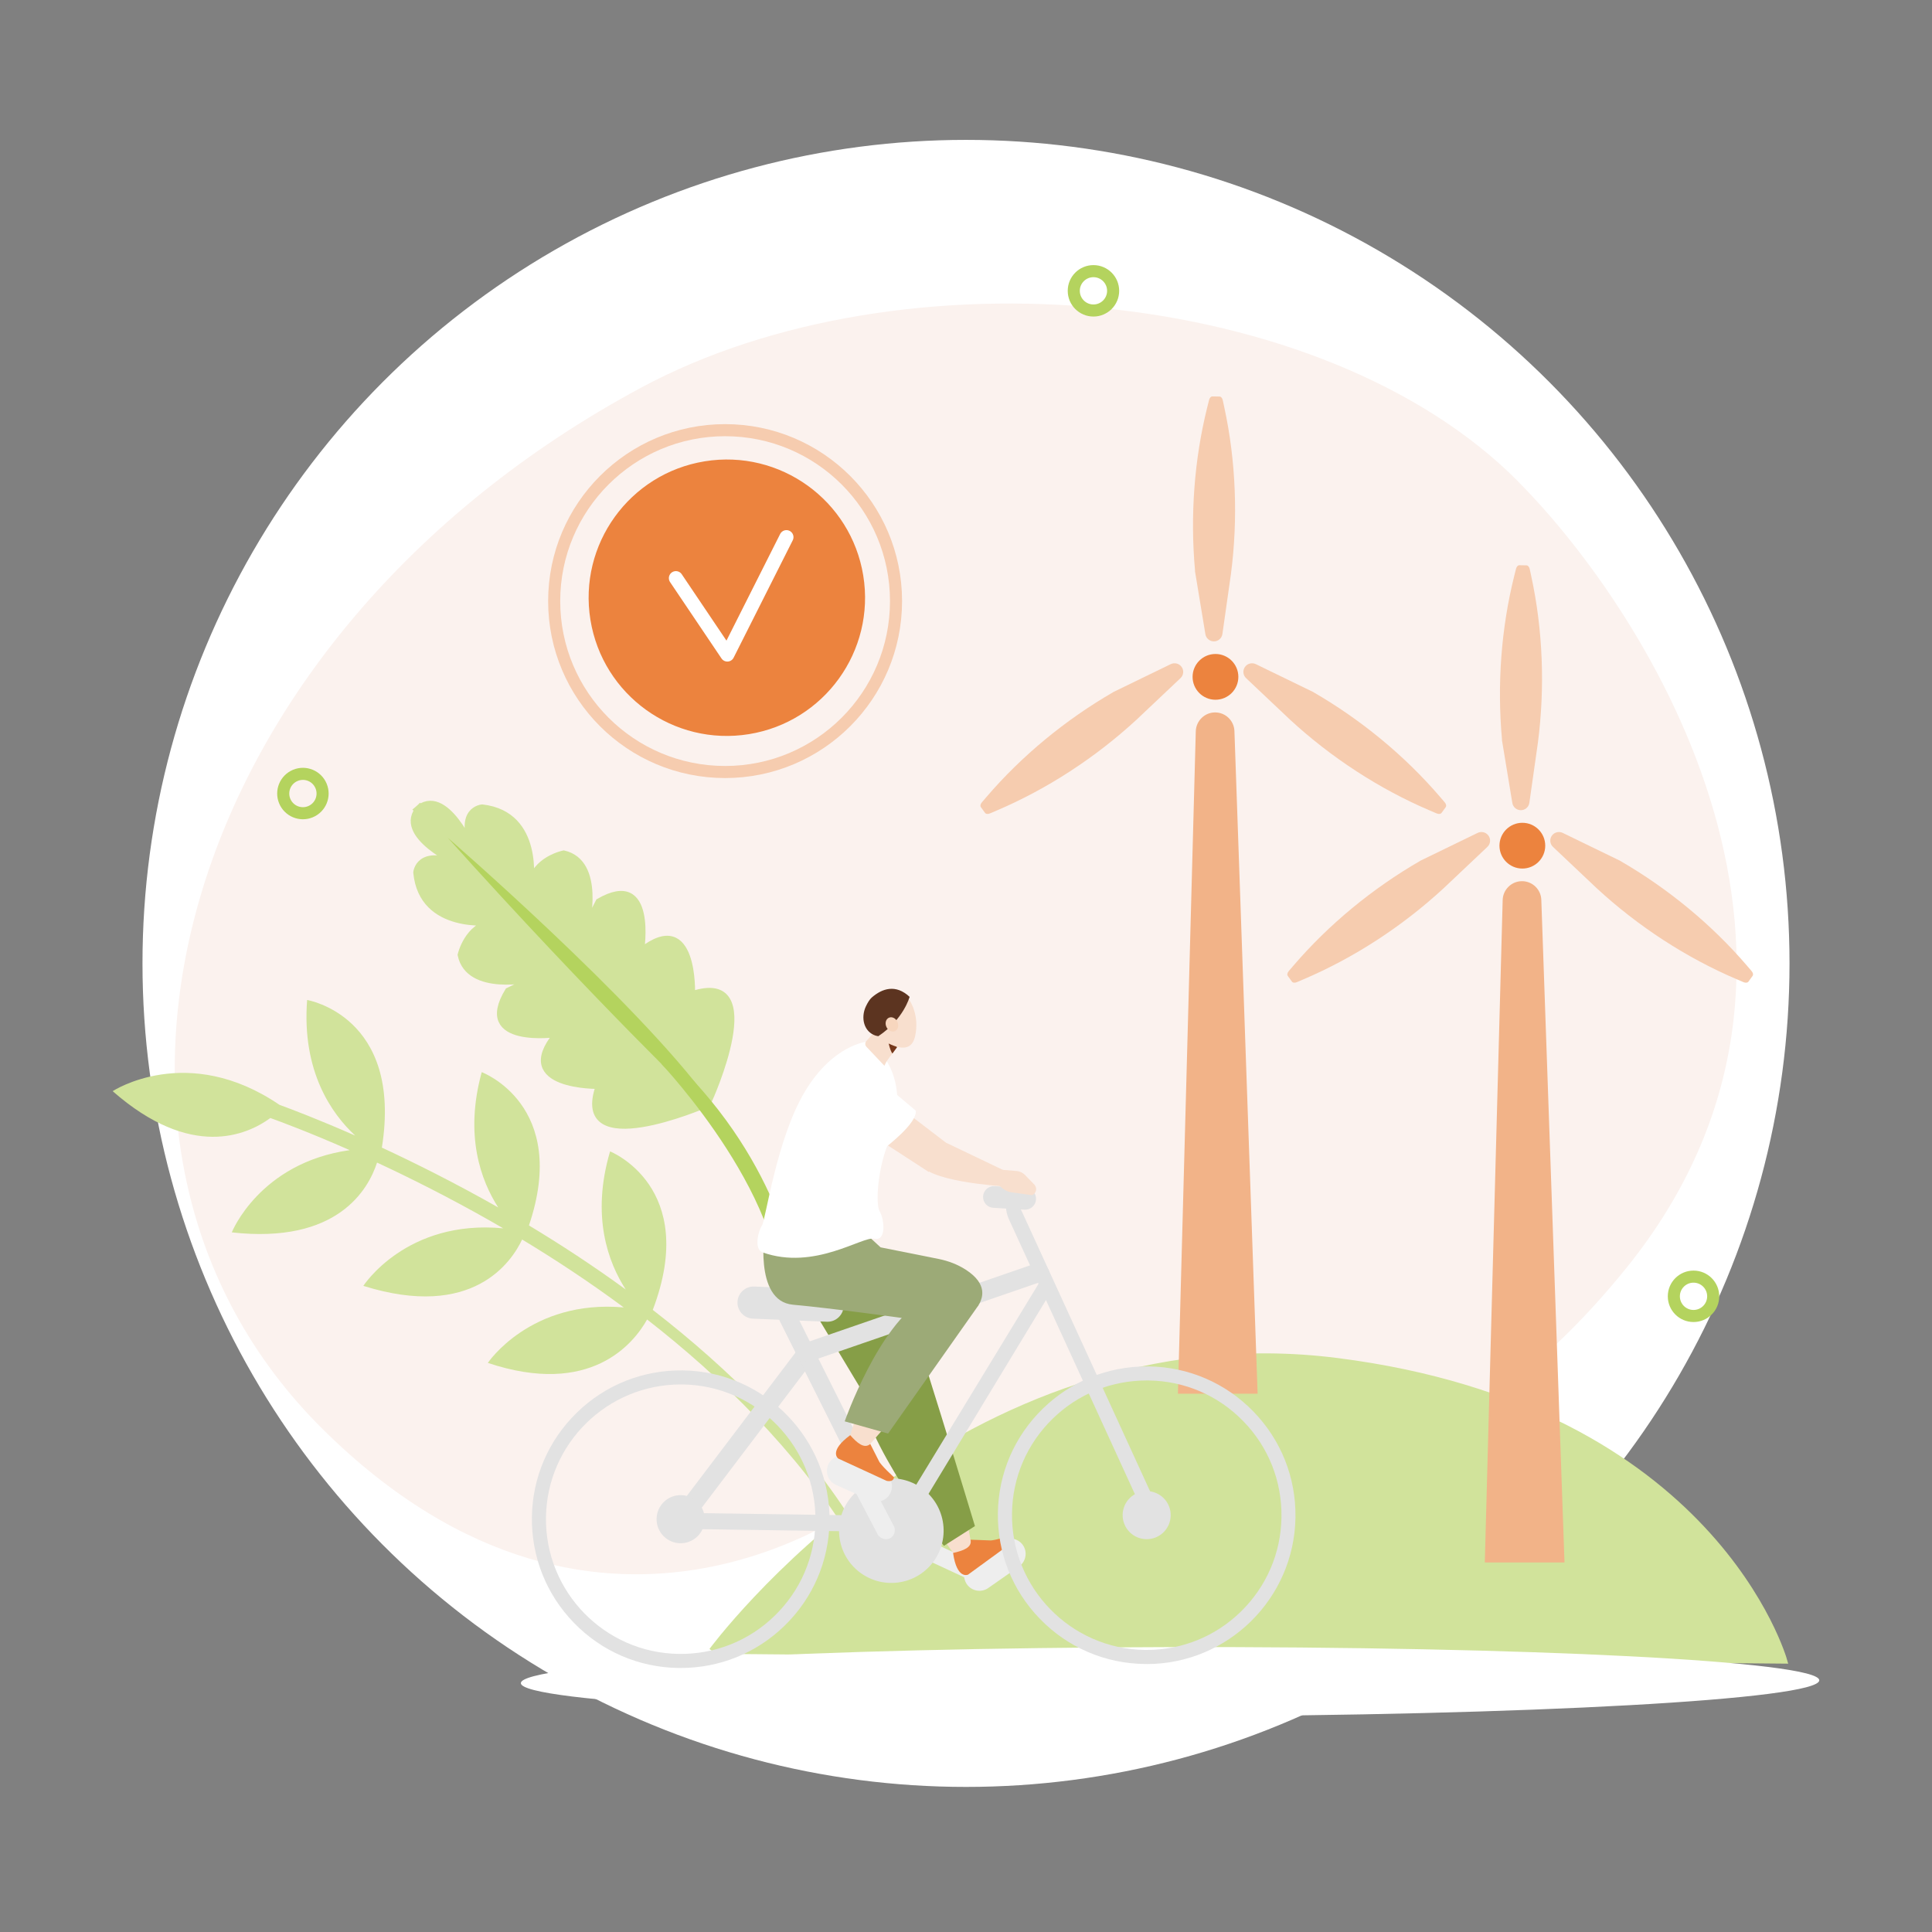 <?xml version="1.0" encoding="UTF-8"?>
<svg id="_圖層_1" data-name="圖層 1" xmlns="http://www.w3.org/2000/svg" viewBox="0 0 320 320">
  <rect x="0" y="0" width="320" height="320" fill="#808080" stroke="none"/>
  <defs>
    <style>
      .cls-1, .cls-2 {
        fill: #f8dfce;
      }

      .cls-3 {
        fill: #eee;
      }

      .cls-4 {
        fill: #f6ccaf;
      }

      .cls-5 {
        fill: #fff;
      }

      .cls-6 {
        fill: #f2b388;
      }

      .cls-7 {
        fill: #fbf2ee;
      }

      .cls-8 {
        fill: #e2e2e2;
      }

      .cls-9, .cls-10 {
        fill: #ec833e;
      }

      .cls-11 {
        fill: #75371a;
      }

      .cls-12 {
        fill: #9caa77;
      }

      .cls-13 {
        fill: #b4d35e;
      }

      .cls-14, .cls-15 {
        fill: #d1e39b;
      }

      .cls-16 {
        fill: #869e47;
      }

      .cls-15 {
        stroke: #d1e39b;
      }

      .cls-15, .cls-17, .cls-18 {
        stroke-miterlimit: 10;
      }

      .cls-17 {
        stroke: #b4d35e;
      }

      .cls-17, .cls-18 {
        stroke-width: 2px;
      }

      .cls-17, .cls-18, .cls-19 {
        fill: none;
      }

      .cls-18 {
        stroke: #f6ccaf;
      }

      .cls-2, .cls-20, .cls-21, .cls-10 {
        fill-rule: evenodd;
      }

      .cls-20 {
        fill: #f7d6be;
      }

      .cls-21 {
        fill: #5c3420;
      }

      .cls-19 {
        stroke: #fff;
        stroke-linecap: round;
        stroke-linejoin: round;
        stroke-width: 2.33px;
      }
    </style>
  </defs>
  <circle class="cls-5" cx="160" cy="159.57" r="136.4"/>
  <g>
    <path class="cls-7" d="m251.43,79.74c21.89,22.03,58.51,80,18,130.21-52.81,65.43-96.09,8.04-124.91,37.8,0,0-44.01,35.64-91.12-11.09C6.29,189.93,29.01,105.66,106.24,64.18c43.12-23.16,112.85-17,145.2,15.55Z"/>
    <path class="cls-15" d="m117.91,273.42s41.16-55.93,103.58-47.99c62.42,7.94,74.03,49.62,74.03,49.62l-177.62-1.63Z"/>
    <g>
      <path class="cls-15" d="m117.44,182.28s9.97-21.84-2.82-17.61c0,0,.55-14.3-8.43-7.2,0,0,2.2-13.52-7.03-8.14l-2.05,4.02s2.63-10.53-3.74-11.99c0,0-4.82.96-5.53,5.12,0,0,1.8-11.63-7.97-12.74,0,0-4.32.27-1.39,7.28,0,0-4.69-11.18-9.44-6.92,0,0,37.31,35,48.4,48.18Z"/>
      <path class="cls-15" d="m116.73,183.03s-22.04,9.52-17.55-3.17c0,0-14.31.26-7.03-8.57,0,0-13.56,1.92-8-7.19l4.06-1.96s-10.59,2.42-11.91-3.98c0,0,1.06-4.79,5.23-5.43,0,0-11.66,1.57-12.58-8.22,0,0,.36-4.31,7.31-1.24,0,0-11.08-4.92-6.72-9.58,0,0,34.24,38,47.19,49.36Z"/>
      <path class="cls-13" d="m74.13,138.73s31.31,27.11,43.31,43.54l-.89.83s-17.99-17.18-42.42-44.38Z"/>
      <path class="cls-13" d="m109.55,176.22s22.3,23.57,19.55,41.73l2.93-5.8s-2.34-19.12-20.38-36.44l-2.1.5Z"/>
    </g>
    <path class="cls-14" d="m101.05,190.7c-3.18,10.77-.3,18.42,2.59,22.88-5.5-4.01-10.94-7.55-16.03-10.61,6.76-19.95-7.82-25.39-7.82-25.39-2.89,10.49-.14,17.95,2.73,22.41-.02-.01-.05-.03-.07-.04-6.98-3.96-13.56-7.25-19.2-9.87,3.48-21.82-12.38-24.45-12.38-24.45-.91,11.85,4.09,18.87,7.96,22.46-6-2.64-10.48-4.34-12.55-5.1-15.26-10.39-27.62-2.26-27.62-2.26,12.97,11.38,22.23,7.29,26.12,4.45,1.61.58,6.42,2.35,13.14,5.32-14.94,2.11-19.53,13.62-19.53,13.62,17.49,1.96,22.61-7.09,24.06-11.56,5.53,2.57,11.95,5.79,18.75,9.65.71.4,1.42.82,2.15,1.24-16.05-1.53-23.17,9.53-23.17,9.53,18.17,5.69,24.58-4.02,26.3-7.68,5.35,3.23,11.07,6.98,16.83,11.25-15.44-1.36-22.51,9.19-22.51,9.19,16.99,5.67,24.14-3.18,26.38-7.19,12.2,9.48,24.9,21.93,33.5,35.89.37.6.18.8.79.43.12-.07.22-.17.31-.27.35-.41.41-1.01.11-1.5-8.85-14.38-21.25-26.45-33.77-36.14,7.75-20.41-7.09-26.26-7.09-26.26Z"/>
    <circle class="cls-17" cx="280.5" cy="214.71" r="3.26"/>
    <circle class="cls-17" cx="181.11" cy="48.17" r="3.26"/>
    <circle class="cls-17" cx="50.17" cy="131.44" r="3.26" transform="translate(-46.48 29.2) rotate(-22.5)"/>
    <g>
      <path class="cls-6" d="m259.14,258.79h-13.21l2.96-109.72c.05-1.73,1.47-3.12,3.2-3.12h0c1.73,0,3.14,1.37,3.2,3.09l3.84,109.75Z"/>
      <circle class="cls-9" cx="252.15" cy="140.07" r="3.79"/>
      <path class="cls-4" d="m268.36,142.59c7.91,4.57,15.15,10.54,20.98,17.34l.78.91c.25.29.31.62.15.82-.19.25-.48.65-.66.91-.14.21-.47.26-.82.11l-1.1-.47c-8.37-3.56-16.37-8.77-23.19-15.06l-7.28-6.88c-.53-.5-.6-1.32-.15-1.9h0c.41-.54,1.15-.71,1.76-.42l9.55,4.64Z"/>
      <path class="cls-4" d="m235.22,142.59c-7.91,4.57-15.15,10.54-20.98,17.34l-.78.91c-.25.29-.31.62-.15.82.19.25.48.65.66.91.14.21.47.26.82.11l1.1-.47c8.37-3.56,16.37-8.77,23.19-15.06l7.28-6.88c.53-.5.6-1.32.15-1.9h0c-.41-.54-1.15-.71-1.76-.42l-9.55,4.64Z"/>
      <path class="cls-4" d="m248.78,122.51c-.83-9.1-.14-18.46,2.03-27.14l.29-1.16c.09-.37.33-.61.58-.59.32,0,.81.01,1.13.02.25-.01.48.24.56.61l.25,1.17c1.93,8.89,2.3,18.43,1.1,27.63l-1.41,9.92c-.1.72-.73,1.25-1.46,1.22h0c-.68-.02-1.25-.52-1.36-1.19l-1.73-10.48Z"/>
    </g>
    <g>
      <path class="cls-6" d="m208.31,230.84h-13.21l2.96-109.72c.05-1.73,1.47-3.12,3.2-3.12h0c1.73,0,3.14,1.37,3.2,3.09l3.84,109.75Z"/>
      <circle class="cls-9" cx="201.32" cy="112.11" r="3.79"/>
      <path class="cls-4" d="m217.53,114.64c7.91,4.57,15.15,10.54,20.98,17.34l.78.91c.25.29.31.62.15.82-.19.25-.48.65-.66.91-.14.21-.47.26-.82.11l-1.1-.47c-8.37-3.56-16.37-8.77-23.19-15.06l-7.28-6.88c-.53-.5-.6-1.32-.15-1.9h0c.41-.54,1.15-.71,1.76-.42l9.55,4.64Z"/>
      <path class="cls-4" d="m184.39,114.64c-7.91,4.57-15.15,10.54-20.98,17.34l-.78.91c-.25.29-.31.62-.15.82.19.25.48.65.66.91.14.21.47.26.82.11l1.1-.47c8.37-3.56,16.37-8.77,23.19-15.06l7.28-6.88c.53-.5.6-1.32.15-1.9h0c-.41-.54-1.15-.71-1.76-.42l-9.55,4.64Z"/>
      <path class="cls-4" d="m197.94,94.55c-.83-9.1-.14-18.46,2.03-27.14l.29-1.16c.09-.37.33-.61.58-.59.32,0,.81.01,1.13.02.25-.01.48.24.56.61l.25,1.17c1.93,8.89,2.3,18.43,1.1,27.63l-1.41,9.92c-.1.72-.73,1.25-1.46,1.22h0c-.68-.02-1.25-.52-1.36-1.19l-1.73-10.48Z"/>
    </g>
    <g>
      <path class="cls-3" d="m162,260.51l-.11.24c-.32.68-1.13.99-1.81.67l-7.45-3.46c-.68-.32-.97-1.13-.66-1.82l.11-.24c.32-.68,1.13-.99,1.81-.67l7.45,3.46c.68.32.97,1.13.66,1.82Z"/>
      <path class="cls-3" d="m168.8,259.45l-5.12,3.58c-1.14.8-2.73.52-3.53-.62h0c-.8-1.14-.52-2.73.62-3.54l5.12-3.58c1.14-.8,2.73-.52,3.53.62h0c.8,1.14.52,2.73-.62,3.54Z"/>
      <g>
        <path class="cls-2" d="m154.57,252.11c1.14,1.94,2.25,3.67,3.21,4.97.58.78.02.48,1.1.16,1.32-.38,2.48.97,2.26-.16l-1.71-8.99-4.85,4.02Z"/>
        <path class="cls-10" d="m160.74,255.02l3.19.12c.7.1,3.6-.88,3.6-.88h0c.57.35.28.99-.07,1.36l-7.12,5.19s-1.85.87-2.48-3.59c1.65-.37,3.2-.9,2.89-2.2Z"/>
        <path class="cls-16" d="m147.12,212.46c-.94-.42-5.18.37-6.12.52l-10.49-3.02,12.38,20.61c-.56,6.97,13.45,25.47,13.45,25.47l5.14-3.27s-10.91-36.17-12-37.78c-.56-.82-.49-1.71-2.36-2.53Z"/>
      </g>
      <path class="cls-5" d="m301.33,278.31c0,3.17-48.13,5.84-107.52,5.97-59.39.13-107.53-2.34-107.54-5.5,0-3.17,48.13-5.84,107.52-5.97,59.39-.13,107.53,2.34,107.54,5.5Z"/>
      <path class="cls-8" d="m189.93,275.61c-.12,0-.24,0-.36,0-6.58-.09-12.74-2.75-17.32-7.47-4.59-4.72-7.06-10.95-6.97-17.53.09-6.58,2.75-12.74,7.47-17.32,4.63-4.5,10.72-6.97,17.17-6.97.12,0,.24,0,.36,0,6.58.09,12.74,2.75,17.32,7.47,4.59,4.72,7.06,10.95,6.97,17.53-.19,13.47-11.21,24.3-24.64,24.3Zm-.01-46.96c-5.84,0-11.35,2.23-15.54,6.31-4.27,4.15-6.68,9.72-6.76,15.69-.18,12.3,9.69,22.46,21.99,22.63.11,0,.22,0,.33,0,5.84,0,11.35-2.23,15.55-6.31,4.27-4.16,6.68-9.72,6.76-15.69h0c.09-5.96-2.15-11.6-6.31-15.87-4.15-4.28-9.72-6.68-15.69-6.76-.11,0-.22,0-.33,0Z"/>
      <path class="cls-8" d="m111.34,253.81l-.23-.17c-.64-.45-.6-1.58.09-2.49l20.87-27.54c.69-.92,1.79-1.29,2.43-.84l.23.17c.64.45.6,1.58-.09,2.49l-20.87,27.54c-.69.92-1.79,1.29-2.43.84Z"/>
      <circle class="cls-8" cx="147.64" cy="253.52" r="8.66" transform="translate(-41.63 29.36) rotate(-9.96)"/>
      <path class="cls-8" d="m147.27,251.47l-.23.13c-.65.35-1.6-.21-2.12-1.25l-15.7-31.41c-.52-1.04-.42-2.19.23-2.54l.23-.13c.65-.35,1.6.21,2.12,1.25l15.7,31.41c.52,1.04.42,2.19-.23,2.54Z"/>
      <path class="cls-8" d="m148.22,254.4l-.18-.15c-.5-.41-.28-1.77.48-3.02l23.57-38.71c.76-1.26,1.08-.97,1.58-.56l.18.15c.5.41.28,1.77-.48,3.02l-22.87,37.73c-.76,1.26-1.79,1.95-2.28,1.54Z"/>
      <path class="cls-8" d="m173.55,210.09l.14.26c.38.71-.33,1.63-1.56,2.06l-37.16,12.81c-1.24.43-2.55.2-2.93-.51l-.14-.26c-.38-.71.33-1.63,1.56-2.06l37.16-12.81c1.24-.43,2.55-.2,2.93.51Z"/>
      <path class="cls-8" d="m112.75,276.27c-.12,0-.24,0-.36,0-6.58-.09-12.74-2.75-17.32-7.47-4.59-4.72-7.06-10.95-6.97-17.53.09-6.58,2.75-12.73,7.47-17.32,4.72-4.59,10.95-7.05,17.53-6.97,13.59.19,24.49,11.41,24.29,25-.09,6.58-2.75,12.74-7.47,17.32-4.63,4.5-10.72,6.97-17.17,6.97Zm-.01-46.96c-12.16,0-22.14,9.8-22.31,22-.18,12.3,9.69,22.46,22,22.63,5.98.08,11.6-2.16,15.87-6.31,4.28-4.16,6.68-9.72,6.76-15.69h0c.18-12.3-9.69-22.46-21.99-22.63-.11,0-.22,0-.32,0Z"/>
      <path class="cls-8" d="m162.83,198.15h0c-.06.99.7,1.85,1.69,1.9l5.17.31c.99.06,1.85-.7,1.91-1.69h0c.06-.99-.7-1.85-1.69-1.9l-5.17-.31c-.99-.06-1.85.7-1.91,1.69Z"/>
      <path class="cls-8" d="m124.7,218.41l12.26.51c1.46.06,2.71-1.09,2.77-2.55h0c.06-1.46-1.09-2.71-2.55-2.77l-12.26-.51c-1.46-.06-2.71,1.09-2.77,2.55h0c-.06,1.46,1.09,2.71,2.55,2.77Z"/>
      <path class="cls-2" d="m142.66,232.49c-.82,2.08-1.5,4.01-1.92,5.56-.26.93-.36.31.55.95,1.13.78.78,2.52,1.54,1.65l6.03-6.89-6.2-1.26Z"/>
      <path class="cls-12" d="m155.46,208.52l-9.61-1.92-5.15-4.76-13.98,1.5s-2.01,12.15,4.61,12.76c6.62.6,18.37,2.24,18.37,2.24,8.68.17,11.88-.99,12.59-2.54.36-.79,1.4-3.09-2.33-5.5-1.37-.88-2.91-1.46-4.5-1.78Z"/>
      <path class="cls-5" d="m143.67,172.53s-5.64.41-10.35,8.26-6.5,21.3-7.12,22.2c-.62.9-1.35,3.92.1,4.44,8.6,3.07,16.56-2.73,18.52-2.26,1.97.47,1.7-3.12.89-4.51-.81-1.39-.19-7.89,1.59-11.66,1.77-3.76,2.79-12.32-3.63-16.46Z"/>
      <polygon class="cls-1" points="140.39 185.39 153.84 194.12 156.8 189.35 144.53 179.97 140.39 185.39"/>
      <path class="cls-1" d="m156.83,189.33l9.59,4.59s.45.56.16,1.12l-.55,1.44s-13.23-.81-13.65-4.05c-.52-3.93,4.45-3.11,4.45-3.11Z"/>
      <path class="cls-1" d="m143.48,172.45l2.06-2.31,3.37,2.84-1.87,2.54c-.31.42-.55,1.01-.55,1.01l-2.99-3.16c-.24-.26-.25-.66-.01-.93Z"/>
      <path class="cls-11" d="m148.59,173.44l-1.55-1.36s.3,1.82.77,2.42l.78-1.06Z"/>
      <path class="cls-5" d="m136.89,183.53s8.95,7.21,9.49,6.76c.54-.45,5.57-4.26,5.3-6.33l-7.76-6.55s-7.38,1.47-7.03,6.12Z"/>
      <path class="cls-1" d="m150.63,165.66s1.73,2.41.94,5.97c-.79,3.56-4.54,1.11-5.56.58-1.03-.52-2.69-7.05.81-6.91,3.5.13,3.81.36,3.81.36Z"/>
      <path class="cls-21" d="m145.11,171.56c-2.03-.61-2.59-2.96-1.69-4.88.29-.61.62-1.15.97-1.46,1.72-1.5,3.97-2.26,6.27-.11,0,0-.98,3.72-5.19,6.52l-.36-.08Z"/>
      <path class="cls-20" d="m146.83,170.12c.29.61.93.9,1.43.65.5-.25.66-.94.37-1.54-.29-.61-.93-.9-1.43-.65-.5.25-.66.94-.37,1.54Z"/>
      <path class="cls-1" d="m165.64,193.73l2.71.22c.54.04,1.05.28,1.43.67l1.53,1.57c.53.55.35,1.46-.36,1.77h0l-3.39-.47c-.75-.1-1.47-.51-2.03-1.14l-.93-1.04,1.03-1.58Z"/>
      <path class="cls-8" d="m116.72,251.68c-.03,2.2-1.84,3.96-4.04,3.93-2.2-.03-3.96-1.84-3.93-4.04.03-2.2,1.84-3.96,4.04-3.93,2.2.03,3.96,1.84,3.93,4.04Z"/>
      <path class="cls-8" d="m191.1,251.32h0c-.6.34-1.58-.47-2.2-1.82l-21.78-47.53c-.62-1.35-.64-2.72-.04-3.07h0c.6-.34,1.58.47,2.2,1.82l21.78,47.53c.62,1.35.64,2.72.04,3.07Z"/>
      <path class="cls-12" d="m162.08,216.18l-14.98,21.26-7.19-2.02s5.59-15.95,13.19-20.29c7.6-4.33,8.98,1.04,8.98,1.04Z"/>
      <path class="cls-3" d="m144.15,248.5l-5.69-2.56c-1.27-.57-1.85-2.08-1.27-3.36h0c.57-1.27,2.08-1.85,3.36-1.27l5.69,2.56c1.27.57,1.85,2.08,1.27,3.36h0c-.57,1.27-2.08,1.85-3.36,1.27Z"/>
      <path class="cls-10" d="m144.14,239.16l1.43,2.82c.25.65,2.5,2.7,2.5,2.7h0c-.04.66-.74.71-1.23.59l-8-3.69s-1.66-1.18,1.98-3.87c1.12,1.26,2.33,2.34,3.33,1.45Z"/>
      <path class="cls-8" d="m145.15,253.7l-33.3-.48c-.73-.01-1.32-.62-1.31-1.35h0c.01-.73.62-1.32,1.35-1.31l33.3.48c.73.01,1.32.62,1.31,1.35h0c-.01.73-.62,1.32-1.35,1.31Z"/>
      <circle class="cls-8" cx="189.92" cy="250.96" r="3.98" transform="translate(-78.9 87.3) rotate(-21.55)"/>
      <rect class="cls-3" x="143.36" y="244.38" width="3.01" height="11.02" rx="1.51" ry="1.51" transform="translate(-99.38 95.7) rotate(-27.63)"/>
    </g>
    <g>
      <circle class="cls-9" cx="120.38" cy="99.01" r="22.89" transform="translate(-14.3 20.56) rotate(-9.22)"/>
      <path class="cls-18" d="m148.41,99.56c0,15.64-12.68,28.31-28.31,28.31-15.64,0-28.31-12.68-28.31-28.31s12.68-28.31,28.31-28.31c15.64,0,28.31,12.68,28.31,28.31Z"/>
      <polyline class="cls-19" points="111.95 95.76 120.47 108.41 130.26 88.97"/>
    </g>
  </g>
</svg>